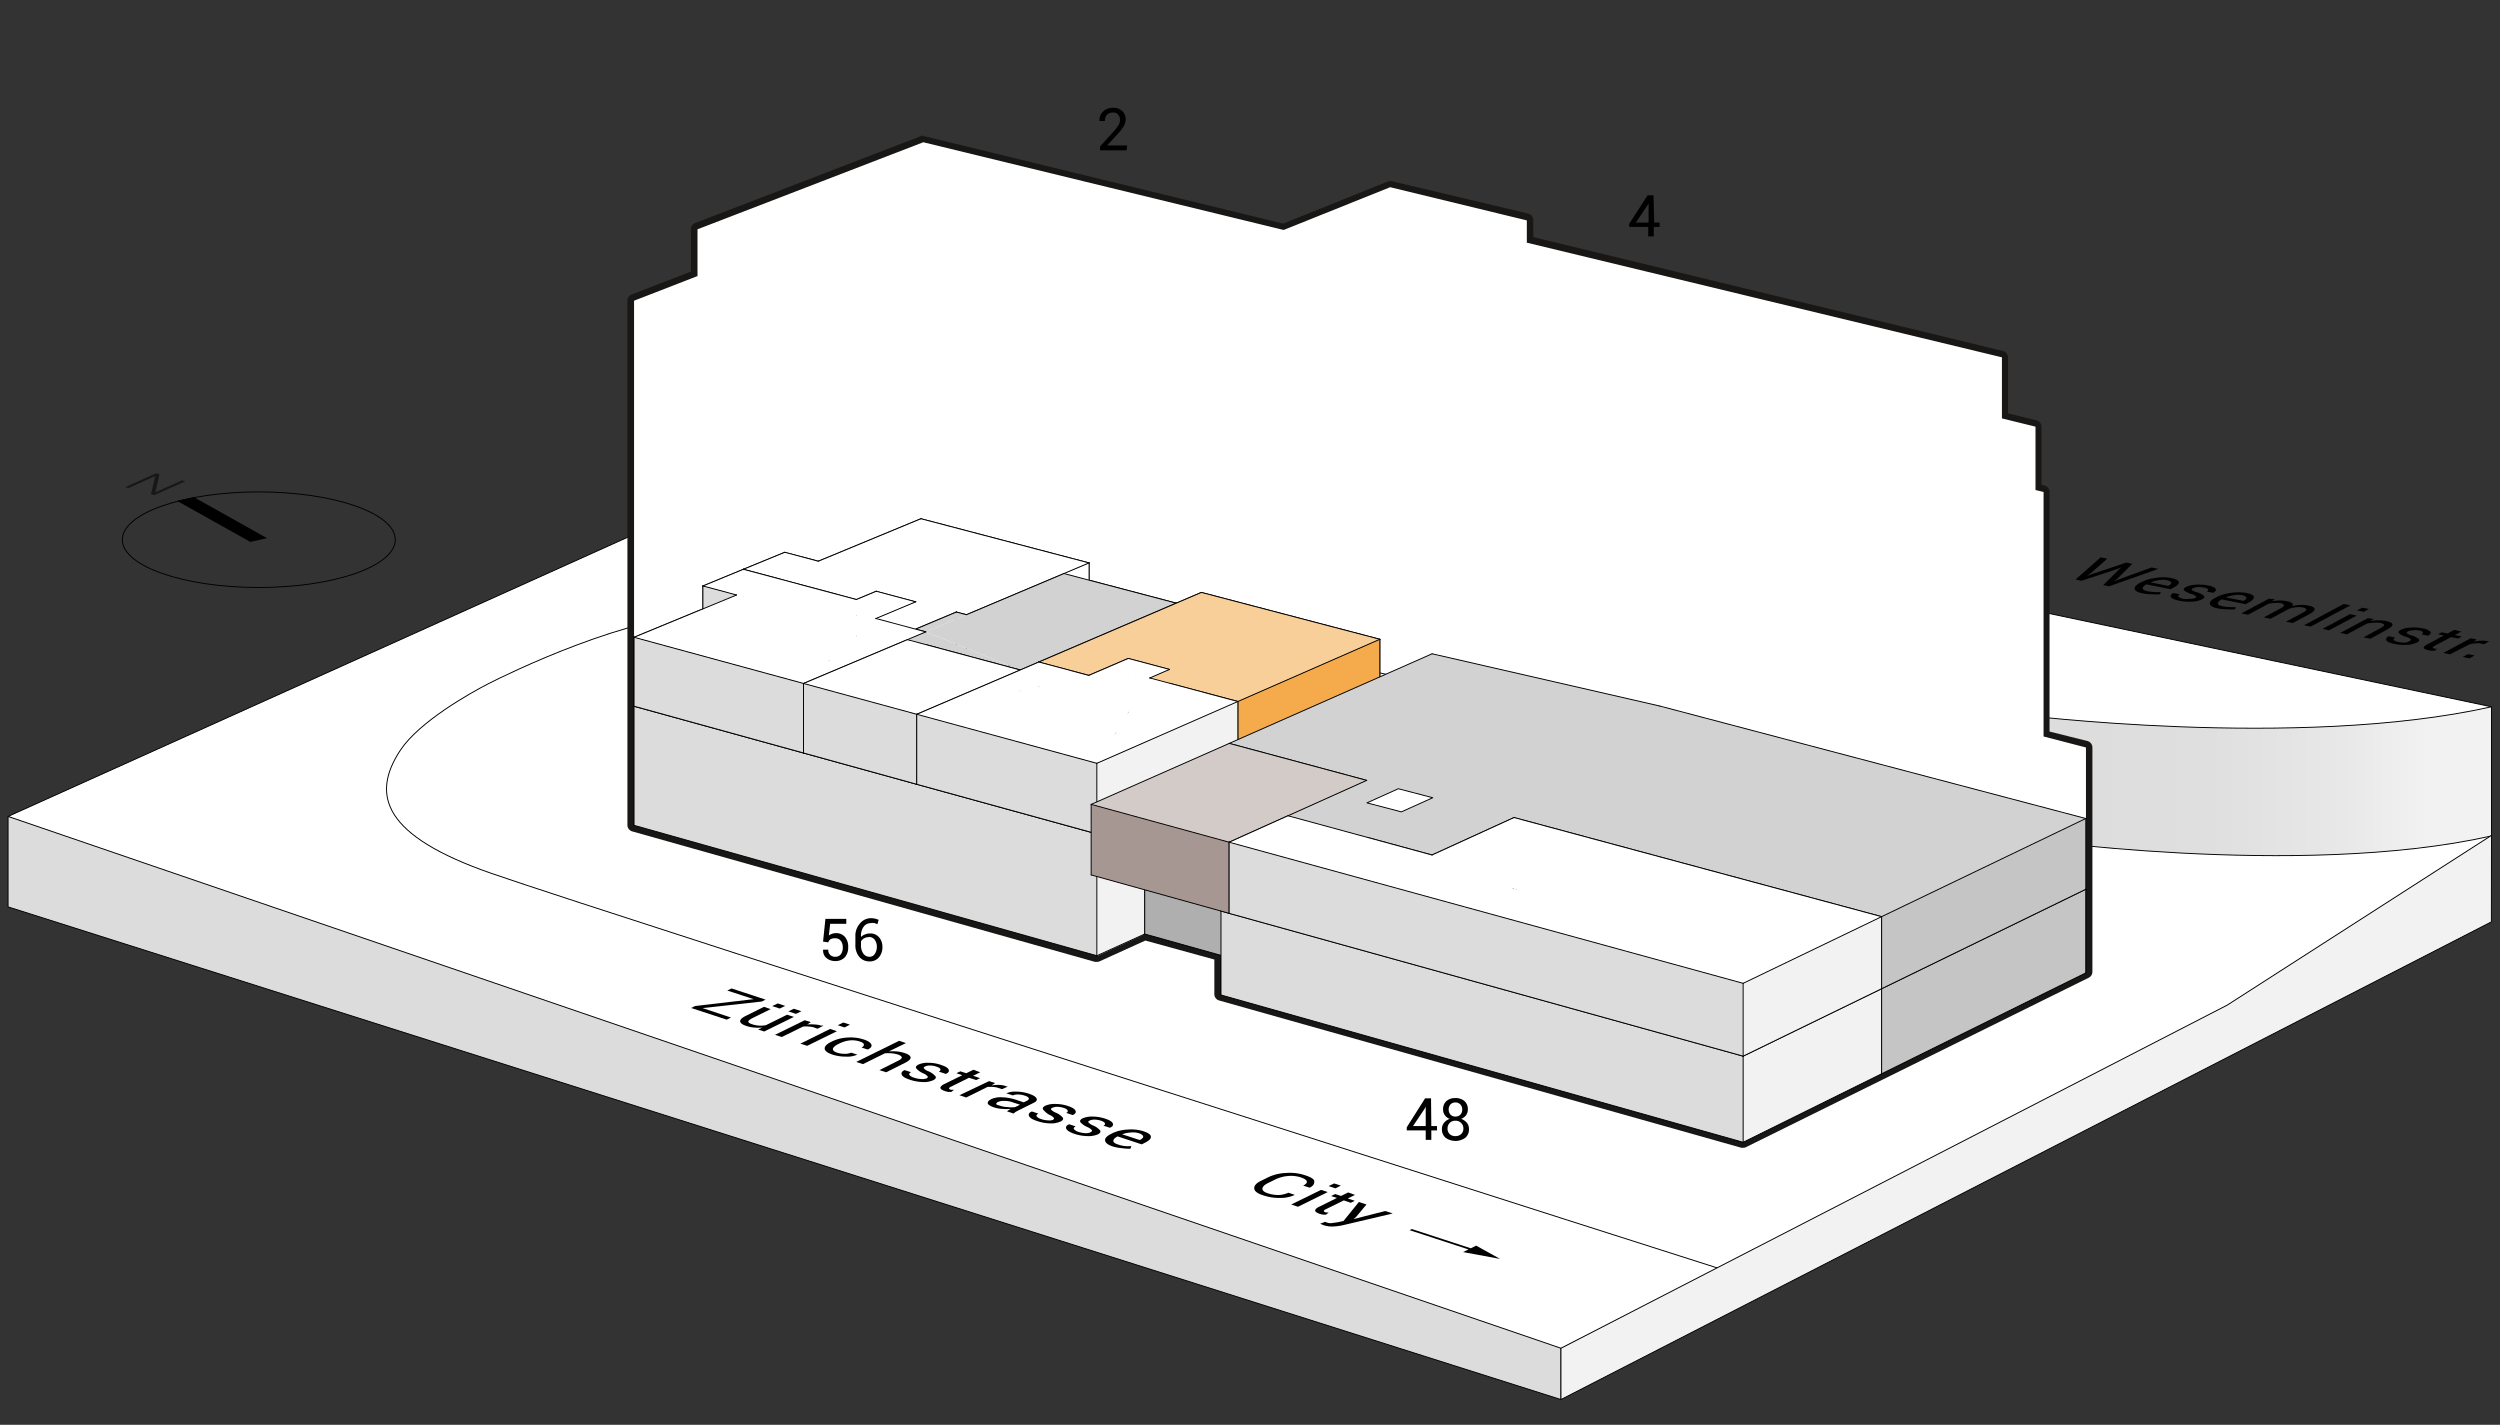 <?xml version="1.0" encoding="UTF-8"?> <svg xmlns="http://www.w3.org/2000/svg" xmlns:xlink="http://www.w3.org/1999/xlink" viewBox="0 0 263.62 150.24"><rect x="0" y="0" width="263.62" height="150.24" fill="#333333" stroke="none"/> <defs> <style>.cls-1,.cls-10,.cls-20{fill:#fff;}.cls-1,.cls-13,.cls-2,.cls-20,.cls-4,.cls-6,.cls-7,.cls-9{stroke:#000;}.cls-1,.cls-13,.cls-2,.cls-4,.cls-6,.cls-7{stroke-linecap:round;}.cls-1,.cls-4,.cls-7{stroke-linejoin:bevel;}.cls-1,.cls-13,.cls-2,.cls-20,.cls-7,.cls-9{stroke-width:0.1px;}.cls-2,.cls-4,.cls-6,.cls-9{fill:none;}.cls-13,.cls-2,.cls-20,.cls-6{stroke-linejoin:round;}.cls-3{fill:#dcdcdc;}.cls-4,.cls-6{stroke-width:0.1px;}.cls-5{fill:url(#Unbenannter_Verlauf_6);}.cls-11,.cls-7{fill:#f2f2f2;}.cls-8{fill:#181716;}.cls-9{stroke-miterlimit:10;}.cls-12,.cls-13{fill:#d2d2d2;}.cls-14{fill:#f5ab4c;}.cls-15{fill:#f9cf99;}.cls-16{fill:#afafaf;}.cls-17{fill:#c5c5c5;}.cls-18{fill:#d2cbc8;}.cls-19{fill:#a69792;}</style> <linearGradient id="Unbenannter_Verlauf_6" x1="212.42" y1="82.36" x2="262.72" y2="82.36" gradientUnits="userSpaceOnUse"> <stop offset="0" stop-color="#dcdcdc"></stop> <stop offset="0.41" stop-color="#dfdfdf"></stop> <stop offset="0.69" stop-color="#e8e8e8"></stop> <stop offset="0.87" stop-color="#f2f2f2"></stop> </linearGradient> </defs> <title>2.101</title> <g id="Terrain"> <polygon class="cls-1" points="101.26 40.85 0.85 86.09 31.21 100.78 119.06 128.75 163.01 143.02 262.72 92.51 262.72 74.53 126.17 45.73 101.26 40.85"></polygon> <path class="cls-2" d="M183.61,134.51S64.41,96.48,51.8,92.09c-11.3-3.93-12.75-8.2-9.57-13,2-3,7.33-6,9.28-7S66.44,64.72,75,64.73"></path> <polygon class="cls-3" points="164.6 142.17 0.85 86.09 0.85 95.63 164.6 147.58 164.6 142.17"></polygon> <polygon class="cls-4" points="164.6 142.17 0.85 86.09 0.85 95.63 164.6 147.58 164.6 142.17"></polygon> <path class="cls-5" d="M212.42,75.31v13s29.91,4.42,50.3-.16V74.53C242.33,79.11,212.42,75.31,212.42,75.31Z"></path> <path class="cls-6" d="M212.42,75.31v13s29.91,4.42,50.3-.16V74.53C242.33,79.11,212.42,75.31,212.42,75.31Z"></path> <polygon class="cls-7" points="164.6 142.17 234.85 105.99 262.72 88.09 262.71 97.21 164.6 147.58 164.6 142.17"></polygon> <path d="M74.08,106.3l3,1-.45.22-3.75-1.23.42-.21,6.17-.72-2.78-.91.45-.22,3.59,1.18-.41.2Z"></path> <path d="M80.39,108.35a4.26,4.26,0,0,1-.87,0,3,3,0,0,1-.8-.16c-.43-.14-.65-.3-.67-.49s.2-.39.66-.61l1.85-.92.71.24-1.85.91c-.34.17-.51.3-.51.4s.13.2.39.28a2.8,2.8,0,0,0,1.47.1L83,107l.72.23-3.14,1.54-.64-.21Zm1.83-2-.79-.26.58-.28.79.26Zm1.71.56-.8-.26.58-.28.8.26Z"></path> <path d="M86.21,108.48l-.35-.13a2.27,2.27,0,0,0-.58-.1,2.43,2.43,0,0,0-.6,0l-2.24,1.1-.72-.23,3.14-1.54.64.2-.39.25a4.3,4.3,0,0,1,.79,0,2.56,2.56,0,0,1,.7.12l.14,0,.1,0Z"></path> <path d="M89.05,108.34l-.71-.23.58-.29.71.23Zm-3.94,1.94-.71-.23,3.13-1.55.72.24Z"></path> <path d="M88.26,111a2.49,2.49,0,0,0,.8.12,1.66,1.66,0,0,0,.7-.12l.64.21h0a2.54,2.54,0,0,1-1.17.21,4.75,4.75,0,0,1-1.41-.2c-.57-.19-.85-.41-.86-.65s.22-.48.67-.7l.12-.06a4.17,4.17,0,0,1,1.58-.4,4.5,4.5,0,0,1,1.75.2c.46.15.72.33.8.53s-.05.38-.38.53h0l-.65-.21q.29-.15.24-.33c0-.12-.18-.22-.44-.31a2.56,2.56,0,0,0-1.13-.1,3.43,3.43,0,0,0-1,.31l-.12.06c-.32.16-.51.32-.56.47S87.88,110.87,88.26,111Z"></path> <path d="M93.72,110.87a4.84,4.84,0,0,1,.85,0,3.71,3.71,0,0,1,.78.16c.42.13.64.29.67.46s-.16.37-.58.58l-2,1-.71-.23,2-1c.26-.13.38-.25.36-.35s-.16-.21-.43-.3a3.26,3.26,0,0,0-.65-.12,4.07,4.07,0,0,0-.7,0L91,112.21l-.71-.23,4.52-2.23.72.24Z"></path> <path d="M97.69,113.72c.13-.06.17-.13.13-.21a1.15,1.15,0,0,0-.47-.33,2,2,0,0,1-.73-.52c-.1-.15,0-.28.22-.4a2.36,2.36,0,0,1,1.06-.19,4,4,0,0,1,1.32.22c.46.15.73.31.81.49s0,.34-.3.46h0L99,113c.14-.07.19-.16.16-.26s-.17-.19-.41-.26a1.81,1.81,0,0,0-.7-.12,1,1,0,0,0-.5.1c-.13.06-.17.12-.13.19a1.1,1.1,0,0,0,.47.31,2,2,0,0,1,.76.54c.09.15,0,.28-.23.4a2.33,2.33,0,0,1-1.1.2,4.69,4.69,0,0,1-1.36-.24c-.5-.16-.79-.34-.87-.53s0-.36.3-.49h0l.68.22c-.19.1-.24.21-.16.31a1,1,0,0,0,.48.27,2.54,2.54,0,0,0,.72.14A1.32,1.32,0,0,0,97.69,113.72Z"></path> <path d="M103.36,113.07l-.75.37.74.25-.42.2-.75-.24-1.9.94c-.15.07-.21.13-.2.19s.09.1.21.14l.15,0,.16,0-.29.22-.32,0a1.79,1.79,0,0,1-.35-.09q-.44-.14-.48-.33c0-.12.11-.26.41-.41l1.9-.93-.62-.21.42-.2.62.2.76-.37Z"></path> <path d="M105.65,114.85l-.35-.12a1.86,1.86,0,0,0-.58-.11,3,3,0,0,0-.6,0l-2.24,1.11-.71-.24L104.3,114l.64.21-.39.25a4.34,4.34,0,0,1,.79-.06,2.5,2.5,0,0,1,.7.12l.14.06a.19.19,0,0,1,.1,0Z"></path> <path d="M106.19,117.19l.19-.14.2-.12a5.34,5.34,0,0,1-.9,0,3.41,3.41,0,0,1-.84-.15c-.41-.14-.64-.28-.68-.43s.08-.3.37-.45a2.36,2.36,0,0,1,1.16-.19,5.1,5.1,0,0,1,1.48.27l.78.26.31-.15c.18-.09.26-.19.22-.29s-.17-.19-.43-.27a2.39,2.39,0,0,0-.7-.12,1.32,1.32,0,0,0-.55.1l-.68-.22h0a2.2,2.2,0,0,1,1-.18,4.33,4.33,0,0,1,1.38.22c.44.15.71.31.8.49s0,.34-.38.51l-1.51.75-.3.16a2.31,2.31,0,0,0-.23.18Zm-.76-.6a2.8,2.8,0,0,0,.85.15,2.58,2.58,0,0,0,.77,0l.51-.25-.8-.26a2.35,2.35,0,0,0-.86-.14,1.53,1.53,0,0,0-.67.11c-.14.07-.19.14-.17.22S105.21,116.52,105.43,116.59Z"></path> <path d="M111,118.1c.13-.07.17-.14.13-.22a1.2,1.2,0,0,0-.46-.32A2.09,2.09,0,0,1,110,117c-.1-.15,0-.28.22-.4a2.39,2.39,0,0,1,1.06-.19,4.24,4.24,0,0,1,1.32.21c.46.15.73.32.81.5s0,.33-.3.46h0l-.68-.23c.14-.06.19-.15.15-.25s-.17-.19-.4-.27a2.39,2.39,0,0,0-.7-.12,1.4,1.4,0,0,0-.51.1c-.12.06-.17.13-.13.2a1.42,1.42,0,0,0,.47.31,2,2,0,0,1,.76.53c.09.16,0,.29-.23.41a2.41,2.41,0,0,1-1.09.2,4.58,4.58,0,0,1-1.36-.24c-.5-.16-.8-.34-.88-.54s0-.35.3-.48h0l.68.23c-.19.1-.25.2-.16.31a1,1,0,0,0,.48.27,2.38,2.38,0,0,0,.71.13A1.18,1.18,0,0,0,111,118.1Z"></path> <path d="M115,119.39c.13-.06.17-.13.14-.21a1.23,1.23,0,0,0-.47-.33,2.1,2.1,0,0,1-.74-.51c-.1-.15,0-.29.22-.41a2.54,2.54,0,0,1,1.06-.19,4.36,4.36,0,0,1,1.33.22c.45.15.72.31.8.49s0,.34-.3.47h0l-.68-.22c.14-.07.19-.15.15-.25s-.17-.19-.4-.27a2.39,2.39,0,0,0-.7-.12,1.22,1.22,0,0,0-.51.1c-.12.06-.17.12-.13.19a1.25,1.25,0,0,0,.47.32,1.93,1.93,0,0,1,.76.53c.1.15,0,.29-.22.41a2.5,2.5,0,0,1-1.1.19,4.62,4.62,0,0,1-1.36-.23c-.5-.17-.79-.35-.88-.54s0-.36.3-.48h0l.68.22c-.19.11-.24.21-.16.31a1,1,0,0,0,.48.28,2.74,2.74,0,0,0,.72.13A1,1,0,0,0,115,119.39Z"></path> <path d="M117.4,120.91c-.55-.17-.84-.39-.87-.64s.19-.48.65-.71l.13-.07a4.24,4.24,0,0,1,1.61-.38,4.35,4.35,0,0,1,1.63.17c.52.17.8.36.81.58s-.19.42-.61.63l-.36.18-2.54-.84h0c-.29.15-.44.3-.45.46s.15.28.48.39a3.76,3.76,0,0,0,.72.17,4.11,4.11,0,0,0,.7,0l-.1.28a5,5,0,0,1-.83-.05A4.89,4.89,0,0,1,117.4,120.91Zm2.7-1.41a2.12,2.12,0,0,0-.86-.08,3,3,0,0,0-.91.19h0l1.81.59.07,0c.23-.11.34-.23.34-.35S120.39,119.59,120.1,119.5Z"></path> <path d="M136.54,126h0a3.54,3.54,0,0,1-1.52.32,5.27,5.27,0,0,1-1.81-.27c-.6-.19-.92-.43-.95-.72s.2-.57.72-.82l.75-.37a4.71,4.71,0,0,1,1.86-.45,5,5,0,0,1,2,.23c.6.19,1,.41,1,.65s-.06.46-.49.67h0l-.68-.22c.29-.15.42-.3.38-.45s-.27-.3-.67-.43a3.37,3.37,0,0,0-1.33-.13,3.77,3.77,0,0,0-1.32.36l-.75.37c-.39.19-.59.39-.61.59s.17.37.57.5a3.44,3.44,0,0,0,1.17.18,2.79,2.79,0,0,0,1-.24Z"></path> <path d="M140.81,125.31l-.71-.24.58-.28.71.23Zm-3.94,1.94-.71-.24,3.14-1.54.71.23Z"></path> <path d="M142.88,126l-.76.38.74.24-.42.21-.74-.25-1.91.94c-.15.07-.21.14-.19.19s.08.1.21.14l.15,0a.45.45,0,0,0,.16,0l-.3.23a2.14,2.14,0,0,1-.32,0,2.44,2.44,0,0,1-.34-.08q-.43-.15-.48-.33c0-.13.1-.26.4-.41l1.9-.94-.62-.2.43-.21.62.2.75-.37Z"></path> <path d="M143,128.32l-.27.23h0l3.34-.85.79.26-5.27,1.24a6,6,0,0,1-1,.13,2.73,2.73,0,0,1-1-.13l-.2-.08-.18-.08.52-.2.13.05.18.06a1.14,1.14,0,0,0,.53,0,6,6,0,0,0,.61-.09l.49-.11,1.62-2,.8.26Z"></path> <polygon points="155.66 131.35 155.09 131.63 148.88 129.6 148.64 129.72 154.85 131.75 154.28 132.03 158.18 132.75 155.66 131.35"></polygon> <path d="M220.46,60.45l-.39.28h0l.63-.23,3.52-1.18.63.13L223.29,61l-.36.3h0l.61-.25,3.34-1.21.71.15-5.18,1.83-.63-.12,1.67-1.66.26-.21h0l-.44.17-3.77,1.24-.64-.13,2.65-2.34.7.14Z"></path> <path d="M226,62.58c-.55-.1-.85-.26-.9-.47s.14-.43.57-.66l.12-.06a4.46,4.46,0,0,1,1.53-.45,4.61,4.61,0,0,1,1.58,0c.53.11.81.25.85.43s-.15.37-.54.59l-.33.17-2.54-.51h0c-.27.15-.4.29-.4.42s.17.24.5.3a4.43,4.43,0,0,0,.72.09,5.1,5.1,0,0,0,.68,0l-.07.24a6.79,6.79,0,0,1-.81,0A5.27,5.27,0,0,1,226,62.58Zm2.49-1.41a2.62,2.62,0,0,0-.84,0,4,4,0,0,0-.87.24h0l1.8.36.07,0c.21-.11.31-.22.3-.32S228.77,61.23,228.48,61.17Z"></path> <path d="M231.46,63.07c.11-.06.15-.13.11-.19a1.11,1.11,0,0,0-.49-.24,2.33,2.33,0,0,1-.76-.38q-.15-.18.18-.36a2.49,2.49,0,0,1,1-.24,4.81,4.81,0,0,1,1.31.07c.45.09.73.21.82.36s0,.28-.25.42h0l-.68-.13c.13-.07.17-.15.13-.23s-.18-.15-.42-.19a2.39,2.39,0,0,0-.69-.05,1.4,1.4,0,0,0-.48.12c-.12.06-.15.12-.11.18a1.34,1.34,0,0,0,.49.23,2.08,2.08,0,0,1,.78.39q.15.18-.18.36a2.61,2.61,0,0,1-1.05.25,5.07,5.07,0,0,1-1.34-.09q-.75-.15-.9-.39c-.1-.15,0-.3.25-.43h0l.68.14q-.26.15-.12.27a1,1,0,0,0,.48.2,2.53,2.53,0,0,0,.71,0A1.39,1.39,0,0,0,231.46,63.07Z"></path> <path d="M233.92,64.17c-.54-.11-.84-.27-.89-.48s.13-.42.56-.65l.12-.07a4.6,4.6,0,0,1,1.53-.45,4.91,4.91,0,0,1,1.59,0q.79.15.84.42c0,.18-.14.38-.54.59l-.33.18-2.54-.51h0c-.27.15-.4.3-.4.43s.17.23.5.3a4.41,4.41,0,0,0,.71.08,3.84,3.84,0,0,0,.68,0l-.06.24a5.18,5.18,0,0,1-.81,0A6.47,6.47,0,0,1,233.92,64.17Zm2.49-1.41a2.3,2.3,0,0,0-.83,0,3.26,3.26,0,0,0-.87.23h0l1.81.36.07,0c.2-.11.3-.21.29-.32S236.71,62.82,236.41,62.76Z"></path> <path d="M239.89,63.19l-.33.21a5.29,5.29,0,0,1,.81-.08,4.15,4.15,0,0,1,.79.08,1.16,1.16,0,0,1,.54.21c.1.08.1.18,0,.3a4.34,4.34,0,0,1,.88-.12,3.37,3.37,0,0,1,.85.07c.4.08.61.19.64.35s-.16.34-.57.56l-1.74.93-.71-.14,1.75-.94c.28-.15.42-.27.4-.36s-.15-.16-.41-.21a2.24,2.24,0,0,0-.78,0,2.37,2.37,0,0,0-.74.2h0l-1.85,1-.71-.15,1.74-.93q.41-.21.39-.36c0-.09-.14-.17-.39-.22a2.81,2.81,0,0,0-.64,0,2.89,2.89,0,0,0-.6.08l-2.15,1.15-.71-.14,2.9-1.55Z"></path> <path d="M243.66,66.07l-.71-.14,4.19-2.24.71.14Z"></path> <path d="M249.25,64.51l-.71-.14.54-.29.71.14Zm-3.65,1.95-.71-.14,2.91-1.56.71.15Z"></path> <path d="M250.31,65.27l-.38.24a5,5,0,0,1,.85-.1,4.11,4.11,0,0,1,.8.07c.42.09.66.2.7.34s-.12.32-.5.53l-1.83,1-.72-.14,1.83-1c.25-.14.37-.25.34-.33s-.18-.16-.46-.21a2.85,2.85,0,0,0-.66,0,3.94,3.94,0,0,0-.68.08l-2.12,1.14-.71-.15,2.91-1.55Z"></path> <path d="M254.1,67.59c.12-.06.16-.13.11-.19a1.22,1.22,0,0,0-.48-.24,2.06,2.06,0,0,1-.76-.38q-.16-.18.18-.36a2.45,2.45,0,0,1,1-.24,4.38,4.38,0,0,1,1.3.08,1.4,1.4,0,0,1,.83.35c.09.15,0,.29-.25.42h0l-.68-.14c.13-.07.17-.14.13-.23s-.18-.14-.42-.19a2.35,2.35,0,0,0-.68,0,1.4,1.4,0,0,0-.49.12c-.11.07-.15.12-.1.18a1.26,1.26,0,0,0,.48.23,1.92,1.92,0,0,1,.78.39q.16.18-.18.36a2.61,2.61,0,0,1-1,.25,5.1,5.1,0,0,1-1.34-.09c-.5-.1-.8-.23-.89-.38s0-.31.25-.44h0l.68.14c-.18.1-.22.19-.13.28a1.1,1.1,0,0,0,.49.19,3,3,0,0,0,.71.06A1.27,1.27,0,0,0,254.1,67.59Z"></path> <path d="M259.55,66.6l-.7.37.74.15-.39.21-.74-.15-1.77.94c-.13.08-.19.14-.17.18s.09.08.22.11l.14,0H257l-.27.21h-.31l-.34-.05c-.29-.06-.45-.14-.49-.24s.07-.23.35-.38l1.76-.94-.62-.13.39-.2.63.12.7-.38Z"></path> <path d="M261.93,67.93l-.35-.08a2.24,2.24,0,0,0-.58,0,2.91,2.91,0,0,0-.58.09L258.35,69l-.71-.15,2.9-1.55.64.13-.36.24a4.2,4.2,0,0,1,.77-.11,2.51,2.51,0,0,1,.68.05l.15,0,.09,0Z"></path> <path d="M260.4,69.42l-.71-.15.55-.29.71.14Z"></path> <path d="M118.8,15.85H116v-.41l1.44-1.59a4.93,4.93,0,0,0,.52-.68,1.13,1.13,0,0,0,.14-.52.88.88,0,0,0-.19-.56.64.64,0,0,0-.51-.22.87.87,0,0,0-.67.23.92.92,0,0,0-.22.66h-.57v0a1.22,1.22,0,0,1,.38-1,1.47,1.47,0,0,1,1.09-.39,1.28,1.28,0,0,1,.94.35,1.19,1.19,0,0,1,.35.88,1.41,1.41,0,0,1-.21.71,4.55,4.55,0,0,1-.6.78l-1.15,1.25v0h2.12Z"></path> <path d="M174.43,23.47H175v.46h-.61v1h-.59v-1h-2V23.6l1.93-3h.63Zm-1.93,0h1.34V21.41h0l-.06.15Z"></path> <path d="M86.79,99.29l.25-2.4h2.2v.52h-1.7l-.14,1.24a1,1,0,0,1,.31-.17,1.12,1.12,0,0,1,.39-.08,1.2,1.2,0,0,1,1,.4,1.57,1.57,0,0,1,.34,1.08,1.53,1.53,0,0,1-.35,1.06,1.33,1.33,0,0,1-1,.4,1.39,1.39,0,0,1-.93-.31,1,1,0,0,1-.36-.89v0h.54a.7.7,0,0,0,.2.55.72.72,0,0,0,.54.2.71.71,0,0,0,.58-.26,1.15,1.15,0,0,0,.21-.73,1.09,1.09,0,0,0-.21-.69.7.7,0,0,0-.58-.27,1,1,0,0,0-.51.1.64.64,0,0,0-.23.33Z"></path> <path d="M91.83,96.82a2.3,2.3,0,0,1,.45.05,2,2,0,0,1,.37.13l-.13.46a1.66,1.66,0,0,0-.31-.12,1.09,1.09,0,0,0-.38,0,.93.93,0,0,0-.76.38,1.58,1.58,0,0,0-.28,1v.07a1.28,1.28,0,0,1,.44-.26,1.32,1.32,0,0,1,.53-.1,1.18,1.18,0,0,1,.94.41,1.53,1.53,0,0,1,.35,1,1.64,1.64,0,0,1-.37,1.11,1.25,1.25,0,0,1-1,.43,1.37,1.37,0,0,1-1.06-.47,1.9,1.9,0,0,1-.42-1.32v-.83a1.93,1.93,0,0,1,.47-1.37A1.5,1.5,0,0,1,91.83,96.82Zm-.2,2a1,1,0,0,0-.52.13.82.82,0,0,0-.32.32v.36a1.49,1.49,0,0,0,.25.93.79.79,0,0,0,.64.33.63.63,0,0,0,.57-.31,1.31,1.31,0,0,0,.21-.76,1.19,1.19,0,0,0-.22-.72A.76.76,0,0,0,91.63,98.8Z"></path> <path d="M150.93,118.74h.6v.46h-.6v1h-.59v-1h-2v-.33l1.93-3.05h.63Zm-1.93,0h1.34v-2.06h0l-.06.15Z"></path> <path d="M154.78,117a1,1,0,0,1-.19.6,1.12,1.12,0,0,1-.52.38,1.4,1.4,0,0,1,.61.42,1,1,0,0,1,.22.66,1.12,1.12,0,0,1-.39.92,1.79,1.79,0,0,1-2.07,0,1.12,1.12,0,0,1-.39-.92,1,1,0,0,1,.22-.66,1.31,1.31,0,0,1,.6-.42,1,1,0,0,1-.51-.38,1,1,0,0,1-.19-.6,1.13,1.13,0,0,1,.36-.9,1.35,1.35,0,0,1,.94-.31,1.41,1.41,0,0,1,.95.31A1.13,1.13,0,0,1,154.78,117Zm-.47,2a.78.78,0,0,0-.24-.59.79.79,0,0,0-.6-.23.78.78,0,0,0-.6.23.81.81,0,0,0-.23.59.79.79,0,0,0,.23.59.85.85,0,0,0,.61.21.84.84,0,0,0,.6-.22A.75.75,0,0,0,154.31,119Zm-.12-2a.77.77,0,0,0-.2-.54.7.7,0,0,0-.52-.21.69.69,0,0,0-.51.2.77.77,0,0,0-.2.55.77.77,0,0,0,.2.54.7.7,0,0,0,.52.2.69.69,0,0,0,.51-.2A.77.77,0,0,0,154.19,117Z"></path> <path d="M20.5,52.49l-.16,0h-.2l-1.26.3c-.11,0-.14.08-.07.12l.21-.05-.21.05.08,0,.21-.06-.08,0,1.26-.29.11.06.23-.05Z"></path> <path d="M20.28,52.54,19,52.83l.08,0q.63-.15,1.29-.27Z"></path> <path class="cls-8" d="M16.27,52.21l-.35-.1.44-1.91h0l-2.82,1.27-.35-.1,3.29-1.47.34.1-.43,1.91h0l2.81-1.26.35.1Z"></path> <polygon points="20.45 52.43 18.68 52.82 26.39 57.14 28.16 56.75 20.45 52.43"></polygon> <ellipse class="cls-9" cx="27.29" cy="56.91" rx="14.39" ry="5.04"></ellipse> </g> <g id="Kontur"> <path class="cls-10" d="M183.81,120.8h-.09l-55.07-15.53a.35.35,0,0,1-.25-.34V101l-7.66-2.15-4.93,2.24a.4.4,0,0,1-.15,0h-.09L66.76,87.37a.35.35,0,0,1-.25-.34V31.71a.35.35,0,0,1,.22-.33l6.47-2.5v-4.7a.35.35,0,0,1,.22-.33l23.81-9.13.13,0h.08l37.87,9.23,11.13-4.47a.28.28,0,0,1,.13,0h.08l14.41,3.46a.36.36,0,0,1,.27.34v2.07l49.84,12a.35.35,0,0,1,.26.34v6.17l3.28.8A.35.35,0,0,1,215,45V51.4l.59.14a.35.35,0,0,1,.26.34V77.39L220,78.48a.35.35,0,0,1,.26.34v23.77a.35.35,0,0,1-.2.31L184,120.76A.29.29,0,0,1,183.81,120.8Z"></path> <path class="cls-8" d="M97.36,15l38,9.25,11.23-4.51L161,23.24v2.35l50.1,12.09v6.44l3.54.87v6.68l.85.21V77.66l4.47,1.16v23.77l-36.13,17.86-55.06-15.53v-4.18l-8-2.25-5,2.29L66.86,87V31.71l6.69-2.6V24.18L97.36,15m0-.7a.7.7,0,0,0-.25.05L73.3,23.52a.72.72,0,0,0-.45.66v4.46l-6.24,2.41a.72.72,0,0,0-.45.66V87a.7.7,0,0,0,.51.67l48.8,13.76.19,0a.72.72,0,0,0,.29-.06l4.82-2.19,7.28,2v3.65a.7.7,0,0,0,.51.67l55.06,15.53.19,0a.64.64,0,0,0,.31-.07l36.13-17.86a.7.7,0,0,0,.39-.63V78.82a.71.71,0,0,0-.52-.68l-4-1V51.88a.71.71,0,0,0-.53-.68l-.32-.08V45a.71.71,0,0,0-.53-.68l-3-.73v-5.9a.71.71,0,0,0-.53-.68L161.68,25v-1.8a.71.71,0,0,0-.54-.68L146.73,19.1l-.16,0a.75.75,0,0,0-.26.05l-11,4.43-37.76-9.2-.17,0Z"></path> </g> <g id="_1.0" data-name="1.0"> <g id="_1.0-2" data-name="1.0"> <g id="Oberfläche"> <polygon class="cls-10" points="115.38 66.65 119.52 64.96 151 72.23 115.38 66.65"></polygon> <polygon class="cls-10" points="66.86 74.47 97.14 61.8 115.38 66.65 66.86 74.47"></polygon> <polygon class="cls-11" points="151 72.23 151 84.74 115.67 100.78 115.67 87.93 151 72.23"></polygon> <polygon class="cls-10" points="115.67 87.93 66.86 74.47 115.38 66.65 151 72.23 115.67 87.93"></polygon> <polygon class="cls-3" points="115.67 87.93 115.67 100.78 66.86 87.03 66.86 74.47 115.67 87.93"></polygon> </g> <g id="Ebenen_0_" data-name="Ebenen(0)"> <g id="Linien"> <line class="cls-2" x1="115.66" y1="100.78" x2="66.86" y2="87.03"></line> <line class="cls-2" x1="66.86" y1="74.47" x2="115.66" y2="87.93"></line> <line class="cls-2" x1="115.66" y1="100.78" x2="151.01" y2="84.74"></line> <line class="cls-2" x1="151.01" y1="72.23" x2="115.66" y2="87.93"></line> <line class="cls-2" x1="97.14" y1="61.8" x2="66.86" y2="74.47"></line> <line class="cls-2" x1="119.51" y1="64.96" x2="151.01" y2="72.23"></line> <line class="cls-2" x1="97.14" y1="61.8" x2="115.38" y2="66.65"></line> <polyline class="cls-2" points="115.38 66.65 145.54 74.66 145.54 78.63"></polyline> <line class="cls-2" x1="115.66" y1="87.93" x2="115.66" y2="100.78"></line> <line class="cls-2" x1="66.86" y1="87.03" x2="66.86" y2="74.47"></line> <line class="cls-2" x1="151.01" y1="72.23" x2="151.01" y2="84.74"></line> <line class="cls-2" x1="115.38" y1="66.65" x2="119.51" y2="64.96"></line> </g> </g> </g> </g> <g id="_2.1" data-name="2.1"> <g id="_2.1-2" data-name="2.1"> <g id="W2.1.5_Kopie" data-name="W2.1.5 Kopie"> <g id="Oberfläche_Kopie" data-name="Oberfläche Kopie"> <polygon class="cls-10" points="78.39 60.03 82.75 58.24 86.29 59.18 78.39 60.03"></polygon> <polygon class="cls-10" points="86.29 59.18 97.11 54.7 92.39 62.34 86.29 59.18"></polygon> <polygon class="cls-10" points="90.31 63.22 90.31 70.43 78.39 67.21 78.39 60.03 90.31 63.22"></polygon> <polygon class="cls-10" points="92.39 62.34 92.39 69.55 90.31 70.43 90.31 63.22 92.39 62.34"></polygon> <polygon class="cls-10" points="90.31 63.22 78.39 60.03 86.29 59.18 92.39 62.34 90.31 63.22"></polygon> <polygon class="cls-10" points="96.56 63.46 96.56 70.68 92.39 69.55 92.39 62.34 96.56 63.46"></polygon> <polygon class="cls-10" points="92.39 62.34 97.11 54.7 114.84 59.36 96.56 63.46 92.39 62.34"></polygon> <polygon class="cls-10" points="114.84 59.36 100.84 64.54 96.56 63.46 114.84 59.36"></polygon> <polygon class="cls-10" points="101.91 64.82 101.91 72.06 100.84 71.77 100.84 64.54 101.91 64.82"></polygon> <polygon class="cls-10" points="114.84 59.36 114.84 66.53 101.91 72.06 101.91 64.82 114.84 59.36"></polygon> <polygon class="cls-10" points="114.84 59.36 101.91 64.82 100.84 64.54 114.84 59.36"></polygon> <polygon class="cls-10" points="100.84 64.54 100.84 71.77 96.55 73.6 96.55 66.34 100.84 64.54"></polygon> <polygon class="cls-10" points="96.55 66.34 96.55 73.6 92.36 72.46 92.36 65.22 96.55 66.34"></polygon> <polygon class="cls-10" points="96.56 63.46 100.84 64.54 96.55 66.34 92.36 65.22 96.56 63.46"></polygon> </g> <g id="Ebenen_0_Kopie" data-name="Ebenen(0) Kopie"> <g id="Linien_Kopie" data-name="Linien Kopie"> <line class="cls-2" x1="114.84" y1="59.36" x2="97.11" y2="54.7"></line> <line class="cls-2" x1="101.91" y1="72.06" x2="114.84" y2="66.53"></line> <line class="cls-2" x1="114.84" y1="59.36" x2="101.91" y2="64.82"></line> <line class="cls-2" x1="78.39" y1="67.21" x2="90.3" y2="70.43"></line> <line class="cls-2" x1="90.3" y1="63.22" x2="78.39" y2="60.03"></line> <line class="cls-2" x1="97.11" y1="54.7" x2="86.29" y2="59.18"></line> <line class="cls-2" x1="96.55" y1="66.34" x2="96.55" y2="73.6"></line> <line class="cls-2" x1="92.36" y1="72.46" x2="92.36" y2="65.22"></line> <line class="cls-2" x1="101.91" y1="72.06" x2="101.91" y2="64.82"></line> <line class="cls-2" x1="100.84" y1="71.77" x2="100.84" y2="64.54"></line> <line class="cls-2" x1="90.3" y1="70.43" x2="90.3" y2="63.22"></line> <line class="cls-2" x1="78.39" y1="67.21" x2="78.39" y2="60.03"></line> <line class="cls-2" x1="114.84" y1="66.53" x2="114.84" y2="59.36"></line> <line class="cls-2" x1="78.39" y1="60.03" x2="82.75" y2="58.24"></line> <line class="cls-2" x1="96.55" y1="73.6" x2="100.84" y2="71.77"></line> <line class="cls-2" x1="100.84" y1="64.54" x2="96.55" y2="66.34"></line> <line class="cls-2" x1="92.36" y1="65.22" x2="96.56" y2="63.46"></line> <line class="cls-2" x1="92.36" y1="72.46" x2="96.55" y2="73.6"></line> <line class="cls-2" x1="96.55" y1="66.34" x2="92.36" y2="65.22"></line> <line class="cls-2" x1="96.56" y1="63.46" x2="92.39" y2="62.35"></line> <line class="cls-2" x1="86.29" y1="59.18" x2="82.75" y2="58.24"></line> <line class="cls-2" x1="92.39" y1="65.21" x2="92.39" y2="62.35"></line> <line class="cls-2" x1="92.39" y1="62.35" x2="90.3" y2="63.22"></line> <line class="cls-2" x1="90.3" y1="70.43" x2="92.36" y2="69.56"></line> <line class="cls-2" x1="100.84" y1="71.77" x2="101.91" y2="72.06"></line> <line class="cls-2" x1="101.91" y1="64.82" x2="100.84" y2="64.54"></line> </g> </g> </g> <g id="W2.1.0_Kopie" data-name="W2.1.0 Kopie"> <g id="Oberfläche_Kopie-2" data-name="Oberfläche Kopie"> <polygon class="cls-10" points="97.62 66.63 97.62 73.89 96.55 73.6 96.55 66.34 97.62 66.63"></polygon> <polygon class="cls-12" points="96.55 66.34 100.84 64.54 101.91 64.82 97.62 66.63 96.55 66.34"></polygon> <polygon class="cls-12" points="97.62 66.63 112.19 60.48 124.03 63.6 107.58 70.65 97.62 66.63"></polygon> <polygon class="cls-10" points="124.03 63.6 124.03 70.82 107.58 77.96 107.58 70.65 124.03 63.6"></polygon> <polygon class="cls-12" points="97.62 66.63 107.58 70.65 95.68 67.45 97.62 66.63"></polygon> <polygon class="cls-10" points="107.58 70.65 107.58 77.96 95.68 74.72 95.68 67.45 107.58 70.65"></polygon> </g> <g id="Ebenen_0_Kopie-2" data-name="Ebenen(0) Kopie"> <g id="Linien_Kopie-2" data-name="Linien Kopie"> <line class="cls-2" x1="107.58" y1="77.96" x2="124.03" y2="70.82"></line> <line class="cls-2" x1="107.58" y1="70.65" x2="124.03" y2="63.6"></line> <line class="cls-2" x1="107.58" y1="77.96" x2="95.68" y2="74.72"></line> <line class="cls-2" x1="95.68" y1="67.45" x2="107.58" y2="70.65"></line> <line class="cls-2" x1="112.19" y1="60.48" x2="124.03" y2="63.6"></line> <line class="cls-2" x1="112.19" y1="60.48" x2="101.91" y2="64.82"></line> <line class="cls-2" x1="107.58" y1="70.65" x2="107.58" y2="77.96"></line> <line class="cls-2" x1="95.68" y1="74.72" x2="95.68" y2="67.45"></line> <line class="cls-2" x1="124.03" y1="63.6" x2="124.03" y2="70.82"></line> <line class="cls-13" x1="100.84" y1="64.54" x2="96.55" y2="66.34"></line> <line class="cls-2" x1="97.62" y1="66.63" x2="95.68" y2="67.45"></line> <line class="cls-2" x1="97.62" y1="66.63" x2="96.55" y2="66.34"></line> <line class="cls-2" x1="100.84" y1="64.54" x2="101.91" y2="64.82"></line> <line class="cls-2" x1="96.55" y1="66.34" x2="96.55" y2="67.08"></line> </g> </g> </g> <g id="W2.1.4_Kopie" data-name="W2.1.4 Kopie"> <g id="Oberfläche_Kopie-3" data-name="Oberfläche Kopie"> <polygon class="cls-10" points="77.67 62.74 74.12 61.79 78.39 60.03 77.67 62.74"></polygon> <polygon class="cls-3" points="77.67 62.74 77.67 69.95 74.12 68.99 74.12 61.79 77.67 62.74"></polygon> <polygon class="cls-10" points="96.56 63.46 96.56 70.68 92.36 72.46 92.36 65.22 96.56 63.46"></polygon> <polygon class="cls-10" points="90.31 63.22 92.39 62.34 96.56 63.46 92.36 65.22 90.31 63.22"></polygon> <polygon class="cls-10" points="77.67 62.74 78.39 60.03 90.31 63.22 92.36 65.22 77.67 62.74"></polygon> <polygon class="cls-3" points="84.73 72.07 84.73 79.4 66.86 74.47 66.86 67.2 84.73 72.07"></polygon> <polygon class="cls-12" points="97.62 66.63 97.62 73.89 84.73 79.4 84.73 72.07 97.62 66.63"></polygon> <polygon class="cls-10" points="92.36 65.22 97.62 66.63 84.73 72.07 92.36 65.22"></polygon> <polygon class="cls-10" points="66.86 67.2 77.67 62.74 92.36 65.22 84.73 72.07 66.86 67.2"></polygon> </g> <g id="Ebenen_0_Kopie-3" data-name="Ebenen(0) Kopie"> <g id="Linien_Kopie-3" data-name="Linien Kopie"> <line class="cls-2" x1="66.86" y1="74.47" x2="84.73" y2="79.4"></line> <line class="cls-2" x1="84.73" y1="72.07" x2="66.86" y2="67.2"></line> <line class="cls-2" x1="84.73" y1="79.4" x2="97.62" y2="73.89"></line> <line class="cls-2" x1="97.62" y1="66.63" x2="84.73" y2="72.07"></line> <line class="cls-2" x1="78.39" y1="60.03" x2="90.3" y2="63.22"></line> <line class="cls-2" x1="66.86" y1="67.2" x2="77.67" y2="62.74"></line> <line class="cls-2" x1="84.73" y1="79.4" x2="84.73" y2="72.07"></line> <line class="cls-2" x1="66.86" y1="67.2" x2="66.86" y2="74.47"></line> <line class="cls-2" x1="92.36" y1="65.22" x2="97.62" y2="66.63"></line> <line class="cls-2" x1="78.39" y1="60.03" x2="74.12" y2="61.79"></line> <line class="cls-2" x1="96.56" y1="63.46" x2="92.36" y2="65.22"></line> <line class="cls-2" x1="92.39" y1="62.35" x2="96.56" y2="63.46"></line> <line class="cls-2" x1="74.12" y1="61.79" x2="77.67" y2="62.74"></line> <line class="cls-2" x1="74.12" y1="64.2" x2="74.12" y2="61.79"></line> <line class="cls-2" x1="90.3" y1="63.22" x2="92.39" y2="62.35"></line> </g> </g> </g> <g id="W2.1.1_Kopie" data-name="W2.1.1 Kopie"> <g id="Oberfläche_Kopie-4" data-name="Oberfläche Kopie"> <polygon class="cls-10" points="123.32 70.58 123.32 77.9 118.97 76.72 118.97 69.42 123.32 70.58"></polygon> <polygon class="cls-10" points="126.68 62.47 145.5 67.41 123.32 70.58 118.97 69.42 126.68 62.47"></polygon> <polygon class="cls-10" points="118.97 69.42 118.97 76.72 114.81 78.54 114.81 71.22 118.97 69.42"></polygon> <polygon class="cls-10" points="118.97 69.42 114.81 71.22 109.54 69.81 126.68 62.47 118.97 69.42"></polygon> <polygon class="cls-10" points="114.81 71.22 114.81 78.54 109.54 77.11 109.54 69.81 114.81 71.22"></polygon> <polygon class="cls-10" points="130.53 73.97 130.53 81.33 121.24 78.81 121.24 71.49 130.53 73.97"></polygon> <polygon class="cls-11" points="145.5 67.41 145.5 74.68 130.53 81.33 130.53 73.97 145.5 67.41"></polygon> <polygon class="cls-10" points="123.32 70.58 145.5 67.41 130.53 73.97 121.24 71.49 123.32 70.58"></polygon> </g> <g id="Ebenen_0_Kopie-4" data-name="Ebenen(0) Kopie"> <g id="Linien_Kopie-4" data-name="Linien Kopie"> <line class="cls-2" x1="145.5" y1="67.41" x2="126.68" y2="62.47"></line> <line class="cls-2" x1="126.68" y1="62.47" x2="109.54" y2="69.81"></line> <line class="cls-2" x1="130.53" y1="81.33" x2="145.5" y2="74.68"></line> <line class="cls-2" x1="145.5" y1="67.41" x2="130.53" y2="73.97"></line> <line class="cls-2" x1="121.24" y1="78.81" x2="130.53" y2="81.33"></line> <line class="cls-2" x1="130.53" y1="73.97" x2="121.24" y2="71.49"></line> <line class="cls-2" x1="130.53" y1="81.33" x2="130.53" y2="73.97"></line> <line class="cls-2" x1="121.24" y1="78.81" x2="121.24" y2="71.49"></line> <line class="cls-2" x1="114.81" y1="71.22" x2="114.81" y2="78.54"></line> <line class="cls-2" x1="109.54" y1="69.81" x2="109.54" y2="77.11"></line> <line class="cls-2" x1="118.97" y1="76.72" x2="118.97" y2="69.43"></line> <line class="cls-2" x1="145.5" y1="74.68" x2="145.5" y2="67.41"></line> <line class="cls-2" x1="109.54" y1="77.11" x2="114.81" y2="78.54"></line> <line class="cls-2" x1="109.54" y1="69.81" x2="114.81" y2="71.22"></line> <line class="cls-2" x1="114.81" y1="78.54" x2="118.97" y2="76.72"></line> <line class="cls-2" x1="118.97" y1="69.43" x2="114.81" y2="71.22"></line> <line class="cls-2" x1="123.32" y1="70.59" x2="118.97" y2="69.43"></line> <line class="cls-2" x1="118.97" y1="76.72" x2="121.24" y2="77.34"></line> <line class="cls-2" x1="121.24" y1="71.49" x2="123.32" y2="70.59"></line> </g> </g> </g> <g id="W2.1.3_Kopie" data-name="W2.1.3 Kopie"> <g id="Oberfläche_Kopie-5" data-name="Oberfläche Kopie"> <polygon class="cls-10" points="107.58 70.65 96.67 75.32 84.73 72.07 95.68 67.45 107.58 70.65"></polygon> <polygon class="cls-10" points="107.58 70.65 107.58 77.96 96.67 82.7 96.67 75.32 107.58 70.65"></polygon> <polygon class="cls-3" points="96.67 75.32 96.67 82.7 84.73 79.4 84.73 72.07 96.67 75.32"></polygon> </g> <g id="Ebenen_0_Kopie-5" data-name="Ebenen(0) Kopie"> <g id="Linien_Kopie-5" data-name="Linien Kopie"> <line class="cls-2" x1="96.67" y1="82.7" x2="84.73" y2="79.4"></line> <line class="cls-2" x1="84.73" y1="72.07" x2="96.67" y2="75.32"></line> <line class="cls-2" x1="95.68" y1="67.45" x2="107.58" y2="70.65"></line> <line class="cls-2" x1="96.67" y1="82.7" x2="107.58" y2="77.96"></line> <line class="cls-2" x1="95.68" y1="67.45" x2="84.73" y2="72.07"></line> <line class="cls-2" x1="96.67" y1="75.32" x2="107.58" y2="70.65"></line> <line class="cls-2" x1="96.67" y1="75.32" x2="96.67" y2="82.7"></line> <line class="cls-2" x1="84.73" y1="79.4" x2="84.73" y2="72.07"></line> <line class="cls-2" x1="107.58" y1="70.65" x2="107.58" y2="77.96"></line> </g> </g> </g> <g id="W2.1.2_Kopie" data-name="W2.1.2 Kopie"> <g id="Oberfläche_Kopie-6" data-name="Oberfläche Kopie"> <polygon class="cls-10" points="123.32 70.58 123.32 77.9 121.24 78.81 121.24 71.49 123.32 70.58"></polygon> <polygon class="cls-10" points="121.24 71.49 114.81 71.22 118.97 69.42 123.32 70.58 121.24 71.49"></polygon> <polygon class="cls-10" points="96.67 75.32 109.54 69.81 114.81 71.22 96.67 75.32"></polygon> <polygon class="cls-11" points="130.53 73.97 130.53 81.33 115.67 87.93 115.67 80.49 130.53 73.97"></polygon> <polygon class="cls-10" points="121.24 71.49 130.53 73.97 115.67 80.49 121.24 71.49"></polygon> <polygon class="cls-3" points="115.67 80.49 115.67 87.93 96.67 82.7 96.67 75.32 115.67 80.49"></polygon> <polygon class="cls-10" points="115.67 80.49 96.67 75.32 114.81 71.22 121.24 71.49 115.67 80.49"></polygon> </g> <g id="Ebenen_0_Kopie-6" data-name="Ebenen(0) Kopie"> <g id="Linien_Kopie-6" data-name="Linien Kopie"> <line class="cls-2" x1="96.67" y1="82.7" x2="115.66" y2="87.93"></line> <line class="cls-2" x1="115.66" y1="80.49" x2="96.67" y2="75.32"></line> <line class="cls-2" x1="115.66" y1="87.93" x2="130.53" y2="81.33"></line> <line class="cls-2" x1="130.53" y1="73.97" x2="115.66" y2="80.49"></line> <line class="cls-2" x1="109.54" y1="69.81" x2="96.67" y2="75.32"></line> <line class="cls-2" x1="121.24" y1="71.49" x2="130.53" y2="73.97"></line> <line class="cls-2" x1="115.66" y1="80.49" x2="115.66" y2="87.93"></line> <line class="cls-2" x1="96.67" y1="75.32" x2="96.67" y2="82.7"></line> <line class="cls-2" x1="130.53" y1="81.33" x2="130.53" y2="73.97"></line> <line class="cls-2" x1="114.81" y1="71.22" x2="109.54" y2="69.81"></line> <line class="cls-2" x1="114.81" y1="71.22" x2="118.97" y2="69.43"></line> <line class="cls-2" x1="118.97" y1="69.43" x2="123.32" y2="70.59"></line> <line class="cls-2" x1="123.32" y1="70.59" x2="121.24" y2="71.49"></line> </g> </g> </g> </g> <g id="_2.101" data-name="2.101"> <g id="W2.1.5_Kopie_Kopie" data-name="W2.1.5 Kopie Kopie"> <g id="Oberfläche_Kopie_Kopie" data-name="Oberfläche Kopie Kopie"> <polygon class="cls-10" points="78.39 60.03 82.75 58.24 86.29 59.18 78.39 60.03"></polygon> <polygon class="cls-10" points="86.29 59.18 97.11 54.7 92.39 62.34 86.29 59.18"></polygon> <polygon class="cls-10" points="90.31 63.22 90.31 70.43 78.39 67.21 78.39 60.03 90.31 63.22"></polygon> <polygon class="cls-10" points="92.39 62.34 92.39 69.55 90.31 70.43 90.31 63.22 92.39 62.34"></polygon> <polygon class="cls-10" points="90.31 63.22 78.39 60.03 86.29 59.18 92.39 62.34 90.31 63.22"></polygon> <polygon class="cls-10" points="96.56 63.46 96.56 70.68 92.39 69.55 92.39 62.34 96.56 63.46"></polygon> <polygon class="cls-10" points="92.39 62.34 97.11 54.7 114.84 59.36 96.56 63.46 92.39 62.34"></polygon> <polygon class="cls-10" points="114.84 59.36 100.84 64.54 96.56 63.46 114.84 59.36"></polygon> <polygon class="cls-10" points="101.91 64.82 101.91 72.06 100.84 71.77 100.84 64.54 101.91 64.82"></polygon> <polygon class="cls-10" points="114.84 59.36 114.84 66.53 101.91 72.06 101.91 64.82 114.84 59.36"></polygon> <polygon class="cls-10" points="114.84 59.36 101.91 64.82 100.84 64.54 114.84 59.36"></polygon> <polygon class="cls-10" points="100.84 64.54 100.84 71.77 96.55 73.6 96.55 66.34 100.84 64.54"></polygon> <polygon class="cls-10" points="96.55 66.34 96.55 73.6 92.36 72.46 92.36 65.22 96.55 66.34"></polygon> <polygon class="cls-10" points="96.56 63.46 100.84 64.54 96.55 66.34 92.36 65.22 96.56 63.46"></polygon> </g> <g id="Ebenen_0_Kopie_Kopie" data-name="Ebenen(0) Kopie Kopie"> <g id="Linien_Kopie_Kopie" data-name="Linien Kopie Kopie"> <line class="cls-2" x1="114.84" y1="59.36" x2="97.11" y2="54.7"></line> <line class="cls-2" x1="101.91" y1="72.06" x2="114.84" y2="66.53"></line> <line class="cls-2" x1="114.84" y1="59.36" x2="101.91" y2="64.82"></line> <line class="cls-2" x1="78.39" y1="67.21" x2="90.3" y2="70.43"></line> <line class="cls-2" x1="90.3" y1="63.22" x2="78.39" y2="60.03"></line> <line class="cls-2" x1="97.11" y1="54.7" x2="86.29" y2="59.18"></line> <line class="cls-2" x1="96.55" y1="66.34" x2="96.55" y2="73.6"></line> <line class="cls-2" x1="92.36" y1="72.46" x2="92.36" y2="65.22"></line> <line class="cls-2" x1="101.91" y1="72.06" x2="101.91" y2="64.82"></line> <line class="cls-2" x1="100.84" y1="71.77" x2="100.84" y2="64.54"></line> <line class="cls-2" x1="90.3" y1="70.43" x2="90.3" y2="63.22"></line> <line class="cls-2" x1="78.39" y1="67.21" x2="78.39" y2="60.03"></line> <line class="cls-2" x1="114.84" y1="66.53" x2="114.84" y2="59.36"></line> <line class="cls-2" x1="78.39" y1="60.03" x2="82.75" y2="58.24"></line> <line class="cls-2" x1="96.55" y1="73.6" x2="100.84" y2="71.77"></line> <line class="cls-2" x1="100.84" y1="64.54" x2="96.55" y2="66.34"></line> <line class="cls-2" x1="92.36" y1="65.22" x2="96.56" y2="63.46"></line> <line class="cls-2" x1="92.36" y1="72.46" x2="96.55" y2="73.6"></line> <line class="cls-2" x1="96.55" y1="66.34" x2="92.36" y2="65.22"></line> <line class="cls-2" x1="96.56" y1="63.46" x2="92.39" y2="62.35"></line> <line class="cls-2" x1="86.29" y1="59.18" x2="82.75" y2="58.24"></line> <line class="cls-2" x1="92.39" y1="65.21" x2="92.39" y2="62.35"></line> <line class="cls-2" x1="92.39" y1="62.35" x2="90.3" y2="63.22"></line> <line class="cls-2" x1="90.3" y1="70.43" x2="92.36" y2="69.56"></line> <line class="cls-2" x1="100.84" y1="71.77" x2="101.91" y2="72.06"></line> <line class="cls-2" x1="101.91" y1="64.82" x2="100.84" y2="64.54"></line> </g> </g> </g> <g id="W2.1.0_Kopie_Kopie" data-name="W2.1.0 Kopie Kopie"> <g id="Oberfläche_Kopie_Kopie-2" data-name="Oberfläche Kopie Kopie"> <polygon class="cls-10" points="97.62 66.63 97.62 73.89 96.55 73.6 96.55 66.34 97.62 66.63"></polygon> <polygon class="cls-12" points="96.55 66.34 100.84 64.54 101.91 64.82 97.62 66.63 96.55 66.34"></polygon> <polygon class="cls-12" points="97.62 66.63 112.19 60.48 124.03 63.6 107.58 70.65 97.62 66.63"></polygon> <polygon class="cls-10" points="124.03 63.6 124.03 70.82 107.58 77.96 107.58 70.65 124.03 63.6"></polygon> <polygon class="cls-12" points="97.62 66.63 107.58 70.65 95.68 67.45 97.62 66.63"></polygon> <polygon class="cls-10" points="107.58 70.65 107.58 77.96 95.68 74.72 95.68 67.45 107.58 70.65"></polygon> </g> <g id="Ebenen_0_Kopie_Kopie-2" data-name="Ebenen(0) Kopie Kopie"> <g id="Linien_Kopie_Kopie-2" data-name="Linien Kopie Kopie"> <line class="cls-2" x1="107.58" y1="77.96" x2="124.03" y2="70.82"></line> <line class="cls-2" x1="107.58" y1="70.65" x2="124.03" y2="63.6"></line> <line class="cls-2" x1="107.58" y1="77.96" x2="95.68" y2="74.72"></line> <line class="cls-2" x1="95.68" y1="67.45" x2="107.58" y2="70.65"></line> <line class="cls-2" x1="112.19" y1="60.48" x2="124.03" y2="63.6"></line> <line class="cls-2" x1="112.19" y1="60.48" x2="101.91" y2="64.82"></line> <line class="cls-2" x1="107.58" y1="70.65" x2="107.58" y2="77.96"></line> <line class="cls-2" x1="95.68" y1="74.72" x2="95.68" y2="67.45"></line> <line class="cls-2" x1="124.03" y1="63.6" x2="124.03" y2="70.82"></line> <line class="cls-13" x1="100.84" y1="64.54" x2="96.55" y2="66.34"></line> <line class="cls-2" x1="97.62" y1="66.63" x2="95.68" y2="67.45"></line> <line class="cls-2" x1="97.62" y1="66.63" x2="96.55" y2="66.34"></line> <line class="cls-2" x1="100.84" y1="64.54" x2="101.91" y2="64.82"></line> <line class="cls-2" x1="96.55" y1="66.34" x2="96.55" y2="67.08"></line> </g> </g> </g> <g id="W2.1.4_Kopie_Kopie" data-name="W2.1.4 Kopie Kopie"> <g id="Oberfläche_Kopie_Kopie-3" data-name="Oberfläche Kopie Kopie"> <polygon class="cls-10" points="77.67 62.74 74.12 61.79 78.39 60.03 77.67 62.74"></polygon> <polygon class="cls-3" points="77.67 62.74 77.67 69.95 74.12 68.99 74.12 61.79 77.67 62.74"></polygon> <polygon class="cls-10" points="96.56 63.46 96.56 70.68 92.36 72.46 92.36 65.22 96.56 63.46"></polygon> <polygon class="cls-10" points="90.31 63.22 92.39 62.34 96.56 63.46 92.36 65.22 90.31 63.22"></polygon> <polygon class="cls-10" points="77.67 62.74 78.39 60.03 90.31 63.22 92.36 65.22 77.67 62.74"></polygon> <polygon class="cls-3" points="84.73 72.07 84.73 79.4 66.86 74.47 66.86 67.2 84.73 72.07"></polygon> <polygon class="cls-12" points="97.62 66.63 97.62 73.89 84.73 79.4 84.73 72.07 97.62 66.63"></polygon> <polygon class="cls-10" points="92.36 65.22 97.62 66.63 84.73 72.07 92.36 65.22"></polygon> <polygon class="cls-10" points="66.86 67.2 77.67 62.74 92.36 65.22 84.73 72.07 66.86 67.2"></polygon> </g> <g id="Ebenen_0_Kopie_Kopie-3" data-name="Ebenen(0) Kopie Kopie"> <g id="Linien_Kopie_Kopie-3" data-name="Linien Kopie Kopie"> <line class="cls-2" x1="66.86" y1="74.47" x2="84.73" y2="79.4"></line> <line class="cls-2" x1="84.73" y1="72.07" x2="66.86" y2="67.2"></line> <line class="cls-2" x1="84.73" y1="79.4" x2="97.62" y2="73.89"></line> <line class="cls-2" x1="97.62" y1="66.63" x2="84.73" y2="72.07"></line> <line class="cls-2" x1="78.39" y1="60.03" x2="90.3" y2="63.22"></line> <line class="cls-2" x1="66.86" y1="67.2" x2="77.67" y2="62.74"></line> <line class="cls-2" x1="84.73" y1="79.4" x2="84.73" y2="72.07"></line> <line class="cls-2" x1="66.86" y1="67.2" x2="66.86" y2="74.47"></line> <line class="cls-2" x1="92.36" y1="65.22" x2="97.62" y2="66.63"></line> <line class="cls-2" x1="78.39" y1="60.03" x2="74.12" y2="61.79"></line> <line class="cls-2" x1="96.56" y1="63.46" x2="92.36" y2="65.22"></line> <line class="cls-2" x1="92.39" y1="62.35" x2="96.56" y2="63.46"></line> <line class="cls-2" x1="74.12" y1="61.79" x2="77.67" y2="62.74"></line> <line class="cls-2" x1="74.12" y1="64.2" x2="74.12" y2="61.79"></line> <line class="cls-2" x1="90.3" y1="63.22" x2="92.39" y2="62.35"></line> </g> </g> </g> <g id="W2.1.1_Kopie_Kopie" data-name="W2.1.1 Kopie Kopie"> <g id="Oberfläche_Kopie_Kopie-4" data-name="Oberfläche Kopie Kopie"> <polygon class="cls-10" points="123.32 70.58 123.32 77.9 118.97 76.72 118.97 69.42 123.32 70.58"></polygon> <polygon class="cls-10" points="118.97 69.42 118.97 76.72 114.81 78.54 114.81 71.22 118.97 69.42"></polygon> <polygon class="cls-10" points="114.81 71.22 114.81 78.54 109.54 77.11 109.54 69.81 114.81 71.22"></polygon> <polygon class="cls-10" points="130.53 73.97 130.53 81.33 121.24 78.81 121.24 71.49 130.53 73.97"></polygon> <polygon class="cls-14" points="145.5 67.41 145.5 74.68 130.53 81.33 130.53 73.97 145.5 67.41"></polygon> <polygon class="cls-15" points="126.68 62.47 109.54 69.81 114.81 71.22 118.97 69.42 123.32 70.58 121.24 71.49 130.53 73.97 145.5 67.41 126.68 62.47"></polygon> </g> <g id="Ebenen_0_Kopie_Kopie-4" data-name="Ebenen(0) Kopie Kopie"> <g id="Linien_Kopie_Kopie-4" data-name="Linien Kopie Kopie"> <line class="cls-2" x1="145.5" y1="67.41" x2="126.68" y2="62.47"></line> <line class="cls-2" x1="126.68" y1="62.47" x2="109.54" y2="69.81"></line> <line class="cls-2" x1="130.53" y1="81.33" x2="145.5" y2="74.68"></line> <line class="cls-2" x1="145.5" y1="67.41" x2="130.53" y2="73.97"></line> <line class="cls-2" x1="121.24" y1="78.81" x2="130.53" y2="81.33"></line> <line class="cls-2" x1="130.53" y1="73.97" x2="121.24" y2="71.49"></line> <line class="cls-2" x1="130.53" y1="81.33" x2="130.53" y2="73.97"></line> <line class="cls-2" x1="121.24" y1="78.81" x2="121.24" y2="71.49"></line> <line class="cls-2" x1="114.81" y1="71.22" x2="114.81" y2="78.54"></line> <line class="cls-2" x1="109.54" y1="69.81" x2="109.54" y2="77.11"></line> <line class="cls-2" x1="118.97" y1="76.72" x2="118.97" y2="69.43"></line> <line class="cls-2" x1="145.5" y1="74.68" x2="145.5" y2="67.41"></line> <line class="cls-2" x1="109.54" y1="77.11" x2="114.81" y2="78.54"></line> <line class="cls-2" x1="109.54" y1="69.81" x2="114.81" y2="71.22"></line> <line class="cls-2" x1="114.81" y1="78.54" x2="118.97" y2="76.72"></line> <line class="cls-2" x1="118.97" y1="69.43" x2="114.81" y2="71.22"></line> <line class="cls-2" x1="123.32" y1="70.59" x2="118.97" y2="69.43"></line> <line class="cls-2" x1="118.97" y1="76.72" x2="121.24" y2="77.34"></line> <line class="cls-2" x1="121.24" y1="71.49" x2="123.32" y2="70.59"></line> </g> </g> </g> <g id="W2.1.3_Kopie_Kopie" data-name="W2.1.3 Kopie Kopie"> <g id="Oberfläche_Kopie_Kopie-5" data-name="Oberfläche Kopie Kopie"> <polygon class="cls-10" points="107.58 70.65 96.67 75.32 84.73 72.07 95.68 67.45 107.58 70.65"></polygon> <polygon class="cls-10" points="107.58 70.65 107.58 77.96 96.67 82.7 96.67 75.32 107.58 70.65"></polygon> <polygon class="cls-3" points="96.67 75.32 96.67 82.7 84.73 79.4 84.73 72.07 96.67 75.32"></polygon> </g> <g id="Ebenen_0_Kopie_Kopie-5" data-name="Ebenen(0) Kopie Kopie"> <g id="Linien_Kopie_Kopie-5" data-name="Linien Kopie Kopie"> <line class="cls-2" x1="96.67" y1="82.7" x2="84.73" y2="79.4"></line> <line class="cls-2" x1="84.73" y1="72.07" x2="96.67" y2="75.32"></line> <line class="cls-2" x1="95.68" y1="67.45" x2="107.58" y2="70.65"></line> <line class="cls-2" x1="96.67" y1="82.7" x2="107.58" y2="77.96"></line> <line class="cls-2" x1="95.68" y1="67.45" x2="84.73" y2="72.07"></line> <line class="cls-2" x1="96.67" y1="75.32" x2="107.58" y2="70.65"></line> <line class="cls-2" x1="96.67" y1="75.32" x2="96.67" y2="82.7"></line> <line class="cls-2" x1="84.73" y1="79.4" x2="84.73" y2="72.07"></line> <line class="cls-2" x1="107.58" y1="70.65" x2="107.58" y2="77.96"></line> </g> </g> </g> <g id="W2.1.2_Kopie_Kopie" data-name="W2.1.2 Kopie Kopie"> <g id="Oberfläche_Kopie_Kopie-6" data-name="Oberfläche Kopie Kopie"> <polygon class="cls-15" points="123.32 70.58 123.32 77.9 121.24 78.81 121.24 71.49 123.32 70.58"></polygon> <polygon class="cls-10" points="121.24 71.49 114.81 71.22 118.97 69.42 123.32 70.58 121.24 71.49"></polygon> <polygon class="cls-10" points="96.67 75.32 109.54 69.81 114.81 71.22 96.67 75.32"></polygon> <polygon class="cls-11" points="130.53 73.97 130.53 81.33 115.67 87.93 115.67 80.49 130.53 73.97"></polygon> <polygon class="cls-10" points="121.24 71.49 130.53 73.97 115.67 80.49 121.24 71.49"></polygon> <polygon class="cls-3" points="115.67 80.49 115.67 87.93 96.67 82.7 96.67 75.32 115.67 80.49"></polygon> <polygon class="cls-10" points="115.67 80.49 96.67 75.32 114.81 71.22 121.24 71.49 115.67 80.49"></polygon> </g> <g id="Ebenen_0_Kopie_Kopie-6" data-name="Ebenen(0) Kopie Kopie"> <g id="Linien_Kopie_Kopie-6" data-name="Linien Kopie Kopie"> <line class="cls-2" x1="96.67" y1="82.7" x2="115.66" y2="87.93"></line> <line class="cls-2" x1="115.66" y1="80.49" x2="96.67" y2="75.32"></line> <line class="cls-2" x1="115.66" y1="87.93" x2="130.53" y2="81.33"></line> <line class="cls-2" x1="130.53" y1="73.97" x2="115.66" y2="80.49"></line> <line class="cls-2" x1="109.54" y1="69.81" x2="96.67" y2="75.32"></line> <line class="cls-2" x1="121.24" y1="71.49" x2="130.53" y2="73.97"></line> <line class="cls-2" x1="115.66" y1="80.49" x2="115.66" y2="87.93"></line> <line class="cls-2" x1="96.67" y1="75.32" x2="96.67" y2="82.7"></line> <line class="cls-2" x1="130.53" y1="81.33" x2="130.53" y2="73.97"></line> <line class="cls-2" x1="114.81" y1="71.22" x2="109.54" y2="69.81"></line> <line class="cls-2" x1="114.81" y1="71.22" x2="118.97" y2="69.43"></line> <line class="cls-2" x1="118.97" y1="69.43" x2="123.32" y2="70.59"></line> <line class="cls-2" x1="123.32" y1="70.59" x2="121.24" y2="71.49"></line> </g> </g> </g> </g> </g> <g id="_3.0" data-name="3.0"> <g id="_3.0-2" data-name="3.0"> <g id="Oberfläche_Kopie_14" data-name="Oberfläche Kopie 14"> <polygon class="cls-10" points="134.38 93.5 120.71 89.73 151 76.18 175.01 81.77 134.38 93.5"></polygon> <polygon class="cls-10" points="134.38 93.5 134.38 102.32 120.71 98.49 120.71 89.73 134.38 93.5"></polygon> <polygon class="cls-10" points="183.81 111.37 183.81 120.45 128.75 104.92 128.75 96.07 183.81 111.37"></polygon> <polygon class="cls-10" points="219.94 93.77 219.94 102.59 183.81 120.45 183.81 111.37 219.94 93.77"></polygon> <polygon class="cls-10" points="134.38 93.5 183.81 111.37 128.75 96.07 134.38 93.5"></polygon> <polygon class="cls-10" points="183.81 111.37 134.38 93.5 175.01 81.77 219.94 93.77 183.81 111.37"></polygon> </g> <g id="Ebenen_0_Kopie_14" data-name="Ebenen(0) Kopie 14"> <g id="Linien_Kopie_14" data-name="Linien Kopie 14"> <line class="cls-2" x1="128.75" y1="104.92" x2="183.81" y2="120.45"></line> <line class="cls-2" x1="183.81" y1="111.37" x2="128.75" y2="96.07"></line> <line class="cls-2" x1="175.02" y1="81.77" x2="219.94" y2="93.77"></line> <line class="cls-2" x1="183.81" y1="120.45" x2="219.94" y2="102.59"></line> <line class="cls-2" x1="219.94" y1="93.77" x2="183.81" y2="111.37"></line> <line class="cls-2" x1="151.01" y1="76.18" x2="120.71" y2="89.73"></line> <line class="cls-2" x1="151.01" y1="76.18" x2="175.02" y2="81.77"></line> <line class="cls-2" x1="120.71" y1="89.73" x2="134.38" y2="93.51"></line> <line class="cls-2" x1="183.81" y1="120.45" x2="183.81" y2="111.37"></line> <line class="cls-2" x1="128.75" y1="96.07" x2="128.75" y2="104.92"></line> <line class="cls-2" x1="219.94" y1="102.59" x2="219.94" y2="93.77"></line> <line class="cls-2" x1="120.71" y1="98.49" x2="120.71" y2="89.73"></line> <line class="cls-2" x1="128.75" y1="100.74" x2="120.71" y2="98.49"></line> <line class="cls-2" x1="128.75" y1="96.07" x2="134.38" y2="93.51"></line> </g> </g> <g id="Oberfläche_Kopie_13" data-name="Oberfläche Kopie 13"> <polygon class="cls-10" points="134.96 93.24 134.96 102.05 134.38 102.32 134.38 93.5 134.96 93.24"></polygon> <polygon class="cls-16" points="134.38 93.5 134.38 102.32 120.71 98.49 120.71 89.73 134.38 93.5"></polygon> <polygon class="cls-10" points="151 97.67 151 106.55 134.96 102.05 134.96 93.24 151 97.67"></polygon> <polygon class="cls-10" points="159.65 93.67 159.65 102.48 151 106.55 151 97.67 159.65 93.67"></polygon> <polygon class="cls-10" points="198.41 104.26 198.41 113.23 159.65 102.48 159.65 93.67 198.41 104.26"></polygon> <polygon class="cls-17" points="219.94 93.77 219.94 102.59 198.41 113.23 198.41 104.26 219.94 93.77"></polygon> <polygon class="cls-12" points="175.02 81.77 151 76.18 120.71 89.73 134.38 93.5 134.96 93.24 151 97.67 159.65 93.67 198.41 104.26 219.94 93.77 175.02 81.77"></polygon> </g> <g id="Ebenen_0_Kopie_13" data-name="Ebenen(0) Kopie 13"> <g id="Linien_Kopie_13" data-name="Linien Kopie 13"> <line class="cls-2" x1="175.02" y1="81.77" x2="219.94" y2="93.77"></line> <line class="cls-2" x1="159.65" y1="102.48" x2="198.41" y2="113.23"></line> <line class="cls-2" x1="198.41" y1="104.26" x2="159.65" y2="93.67"></line> <line class="cls-2" x1="151.01" y1="76.18" x2="120.71" y2="89.73"></line> <line class="cls-2" x1="151.01" y1="76.18" x2="175.02" y2="81.77"></line> <line class="cls-2" x1="198.41" y1="113.23" x2="219.94" y2="102.59"></line> <line class="cls-2" x1="219.94" y1="93.77" x2="198.41" y2="104.26"></line> <line class="cls-2" x1="134.96" y1="102.05" x2="151" y2="106.55"></line> <line class="cls-2" x1="151" y1="97.67" x2="134.96" y2="93.24"></line> <line class="cls-2" x1="134.38" y1="102.32" x2="120.71" y2="98.49"></line> <line class="cls-2" x1="120.71" y1="89.73" x2="134.38" y2="93.51"></line> <line class="cls-2" x1="151" y1="106.55" x2="159.65" y2="102.48"></line> <line class="cls-2" x1="159.65" y1="93.67" x2="151" y2="97.67"></line> <line class="cls-2" x1="198.41" y1="113.23" x2="198.41" y2="104.26"></line> <line class="cls-2" x1="151" y1="106.55" x2="151" y2="97.67"></line> <line class="cls-2" x1="219.94" y1="93.77" x2="219.94" y2="102.59"></line> <line class="cls-2" x1="159.65" y1="102.48" x2="159.65" y2="93.67"></line> <line class="cls-2" x1="134.38" y1="93.51" x2="134.38" y2="102.32"></line> <line class="cls-2" x1="134.96" y1="93.24" x2="134.96" y2="102.05"></line> <line class="cls-2" x1="120.71" y1="98.49" x2="120.71" y2="89.73"></line> <line class="cls-2" x1="134.38" y1="102.32" x2="134.96" y2="102.05"></line> <line class="cls-2" x1="134.38" y1="93.51" x2="134.96" y2="93.24"></line> </g> </g> <g id="Oberfläche_Kopie_12" data-name="Oberfläche Kopie 12"> <polygon class="cls-11" points="198.41 104.26 198.41 113.23 183.81 120.45 183.81 111.37 198.41 104.26"></polygon> <polygon class="cls-10" points="128.75 96.07 134.96 93.24 151 97.67 183.81 111.37 128.75 96.07"></polygon> <polygon class="cls-3" points="183.81 111.37 183.81 120.45 128.75 104.92 128.75 96.07 183.81 111.37"></polygon> <polygon class="cls-10" points="151 97.67 159.65 93.67 198.41 104.26 183.81 111.37 151 97.67"></polygon> </g> <g id="Ebenen_0_Kopie_12" data-name="Ebenen(0) Kopie 12"> <g id="Linien_Kopie_12" data-name="Linien Kopie 12"> <line class="cls-2" x1="128.75" y1="104.92" x2="183.81" y2="120.45"></line> <line class="cls-2" x1="128.75" y1="96.07" x2="183.81" y2="111.37"></line> <line class="cls-2" x1="159.65" y1="93.67" x2="198.41" y2="104.26"></line> <line class="cls-2" x1="151" y1="97.67" x2="134.96" y2="93.24"></line> <line class="cls-2" x1="183.81" y1="120.45" x2="198.41" y2="113.23"></line> <line class="cls-2" x1="198.41" y1="104.26" x2="183.81" y2="111.37"></line> <line class="cls-2" x1="151" y1="97.67" x2="159.65" y2="93.67"></line> <line class="cls-2" x1="183.81" y1="111.37" x2="183.81" y2="120.45"></line> <line class="cls-2" x1="198.41" y1="113.23" x2="198.41" y2="104.26"></line> <line class="cls-2" x1="128.75" y1="96.07" x2="128.75" y2="104.92"></line> <line class="cls-2" x1="134.96" y1="93.24" x2="128.75" y2="96.07"></line> </g> </g> </g> </g> <g id="_4.1" data-name="4.1"> <g id="_4.1-2" data-name="4.1"> <g id="W4.1.3_Kopie" data-name="W4.1.3 Kopie"> <g id="Oberfläche_Kopie_4" data-name="Oberfläche Kopie 4"> <polygon class="cls-10" points="144.11 82.29 144.11 89.7 129.63 85.75 129.63 78.39 144.11 82.29"></polygon> <polygon class="cls-10" points="151 90.16 151 97.67 135.81 93.48 135.81 86.02 151 90.16"></polygon> <polygon class="cls-10" points="159.65 86.21 159.65 93.67 151 97.67 151 90.16 159.65 86.21"></polygon> <polygon class="cls-10" points="198.41 96.66 198.41 104.26 159.65 93.67 159.65 86.21 198.41 96.66"></polygon> <polygon class="cls-17" points="219.94 86.31 219.94 93.77 198.41 104.26 198.41 96.66 219.94 86.31"></polygon> <polygon class="cls-12" points="175.02 74.45 151 68.94 129.63 78.39 144.11 82.29 135.81 86.02 151 90.16 159.65 86.21 198.41 96.66 219.94 86.31 175.02 74.45"></polygon> </g> <g id="Ebenen_0_Kopie_4" data-name="Ebenen(0) Kopie 4"> <g id="Linien_Kopie_4" data-name="Linien Kopie 4"> <line class="cls-2" x1="175.02" y1="74.45" x2="219.94" y2="86.31"></line> <line class="cls-2" x1="159.65" y1="93.67" x2="198.41" y2="104.26"></line> <line class="cls-2" x1="198.41" y1="96.66" x2="159.65" y2="86.21"></line> <line class="cls-2" x1="151.01" y1="68.94" x2="175.02" y2="74.45"></line> <line class="cls-2" x1="198.41" y1="104.26" x2="219.94" y2="93.77"></line> <line class="cls-2" x1="219.94" y1="86.31" x2="198.41" y2="96.66"></line> <line class="cls-2" x1="151.01" y1="68.94" x2="129.62" y2="78.39"></line> <line class="cls-2" x1="135.81" y1="93.48" x2="151" y2="97.67"></line> <line class="cls-2" x1="151" y1="90.16" x2="135.81" y2="86.02"></line> <line class="cls-2" x1="129.62" y1="78.39" x2="144.11" y2="82.29"></line> <line class="cls-2" x1="151" y1="97.67" x2="159.65" y2="93.67"></line> <line class="cls-2" x1="159.65" y1="86.21" x2="151" y2="90.16"></line> <line class="cls-2" x1="135.81" y1="86.02" x2="144.11" y2="82.29"></line> <line class="cls-2" x1="198.41" y1="104.26" x2="198.41" y2="96.66"></line> <line class="cls-2" x1="151" y1="97.67" x2="151" y2="90.16"></line> <line class="cls-2" x1="219.94" y1="93.77" x2="219.94" y2="86.31"></line> <line class="cls-2" x1="159.65" y1="93.67" x2="159.65" y2="86.21"></line> <line class="cls-2" x1="135.81" y1="86.02" x2="135.81" y2="93.48"></line> <line class="cls-2" x1="129.62" y1="85.75" x2="129.62" y2="78.39"></line> <line class="cls-2" x1="135.81" y1="87.44" x2="129.62" y2="85.75"></line> </g> </g> </g> <g id="W4.1.1_Kopie" data-name="W4.1.1 Kopie"> <g id="Oberfläche_Kopie_3" data-name="Oberfläche Kopie 3"> <polygon class="cls-12" points="144.11 82.29 144.11 89.7 129.61 96.31 129.61 88.81 144.11 82.29"></polygon> <polygon class="cls-18" points="129.61 88.81 115.06 84.82 129.63 78.39 144.11 82.29 129.61 88.81"></polygon> <polygon class="cls-19" points="129.61 88.81 129.61 96.31 115.06 92.26 115.06 84.82 129.61 88.81"></polygon> </g> <g id="Ebenen_0_Kopie_3" data-name="Ebenen(0) Kopie 3"> <g id="Linien_Kopie_3" data-name="Linien Kopie 3"> <line class="cls-2" x1="129.61" y1="96.31" x2="144.11" y2="89.7"></line> <line class="cls-2" x1="129.62" y1="78.39" x2="115.06" y2="84.82"></line> <line class="cls-2" x1="144.11" y1="82.29" x2="129.61" y2="88.81"></line> <line class="cls-2" x1="115.06" y1="92.26" x2="129.61" y2="96.31"></line> <line class="cls-2" x1="115.06" y1="84.82" x2="129.61" y2="88.81"></line> <line class="cls-2" x1="144.11" y1="82.29" x2="129.62" y2="78.39"></line> <line class="cls-2" x1="129.61" y1="88.81" x2="129.61" y2="96.31"></line> <line class="cls-2" x1="115.06" y1="84.82" x2="115.06" y2="92.26"></line> </g> </g> </g> <g id="W4.1.2_Kopie" data-name="W4.1.2 Kopie"> <g id="Oberfläche_Kopie_2" data-name="Oberfläche Kopie 2"> <polygon class="cls-11" points="198.41 96.66 198.41 104.26 183.81 111.37 183.81 103.69 198.41 96.66"></polygon> <polygon class="cls-10" points="129.61 88.81 135.81 86.02 151 90.16 183.81 103.69 129.61 88.81"></polygon> <polygon class="cls-3" points="183.81 103.69 183.81 111.37 129.61 96.31 129.61 88.81 183.81 103.69"></polygon> <polygon class="cls-10" points="151 90.16 159.65 86.21 198.41 96.66 183.81 103.69 151 90.16"></polygon> </g> <g id="Ebenen_0_Kopie_2" data-name="Ebenen(0) Kopie 2"> <g id="Linien_Kopie_2" data-name="Linien Kopie 2"> <line class="cls-2" x1="129.61" y1="96.31" x2="183.81" y2="111.37"></line> <line class="cls-2" x1="129.61" y1="88.81" x2="183.81" y2="103.69"></line> <line class="cls-2" x1="159.65" y1="86.21" x2="198.41" y2="96.66"></line> <line class="cls-2" x1="183.81" y1="111.37" x2="198.41" y2="104.26"></line> <line class="cls-2" x1="198.41" y1="96.66" x2="183.81" y2="103.69"></line> <line class="cls-2" x1="151" y1="90.16" x2="135.81" y2="86.02"></line> <line class="cls-2" x1="151" y1="90.16" x2="159.65" y2="86.21"></line> <line class="cls-2" x1="183.81" y1="103.69" x2="183.81" y2="111.37"></line> <line class="cls-2" x1="198.41" y1="104.26" x2="198.41" y2="96.66"></line> <line class="cls-2" x1="129.61" y1="88.81" x2="129.61" y2="96.31"></line> <line class="cls-2" x1="135.81" y1="86.02" x2="129.61" y2="88.81"></line> </g> </g> </g> <polygon class="cls-20" points="147.77 85.61 151.08 84.12 147.45 83.17 144.14 84.66 147.77 85.61"></polygon> </g> </g> </svg> 